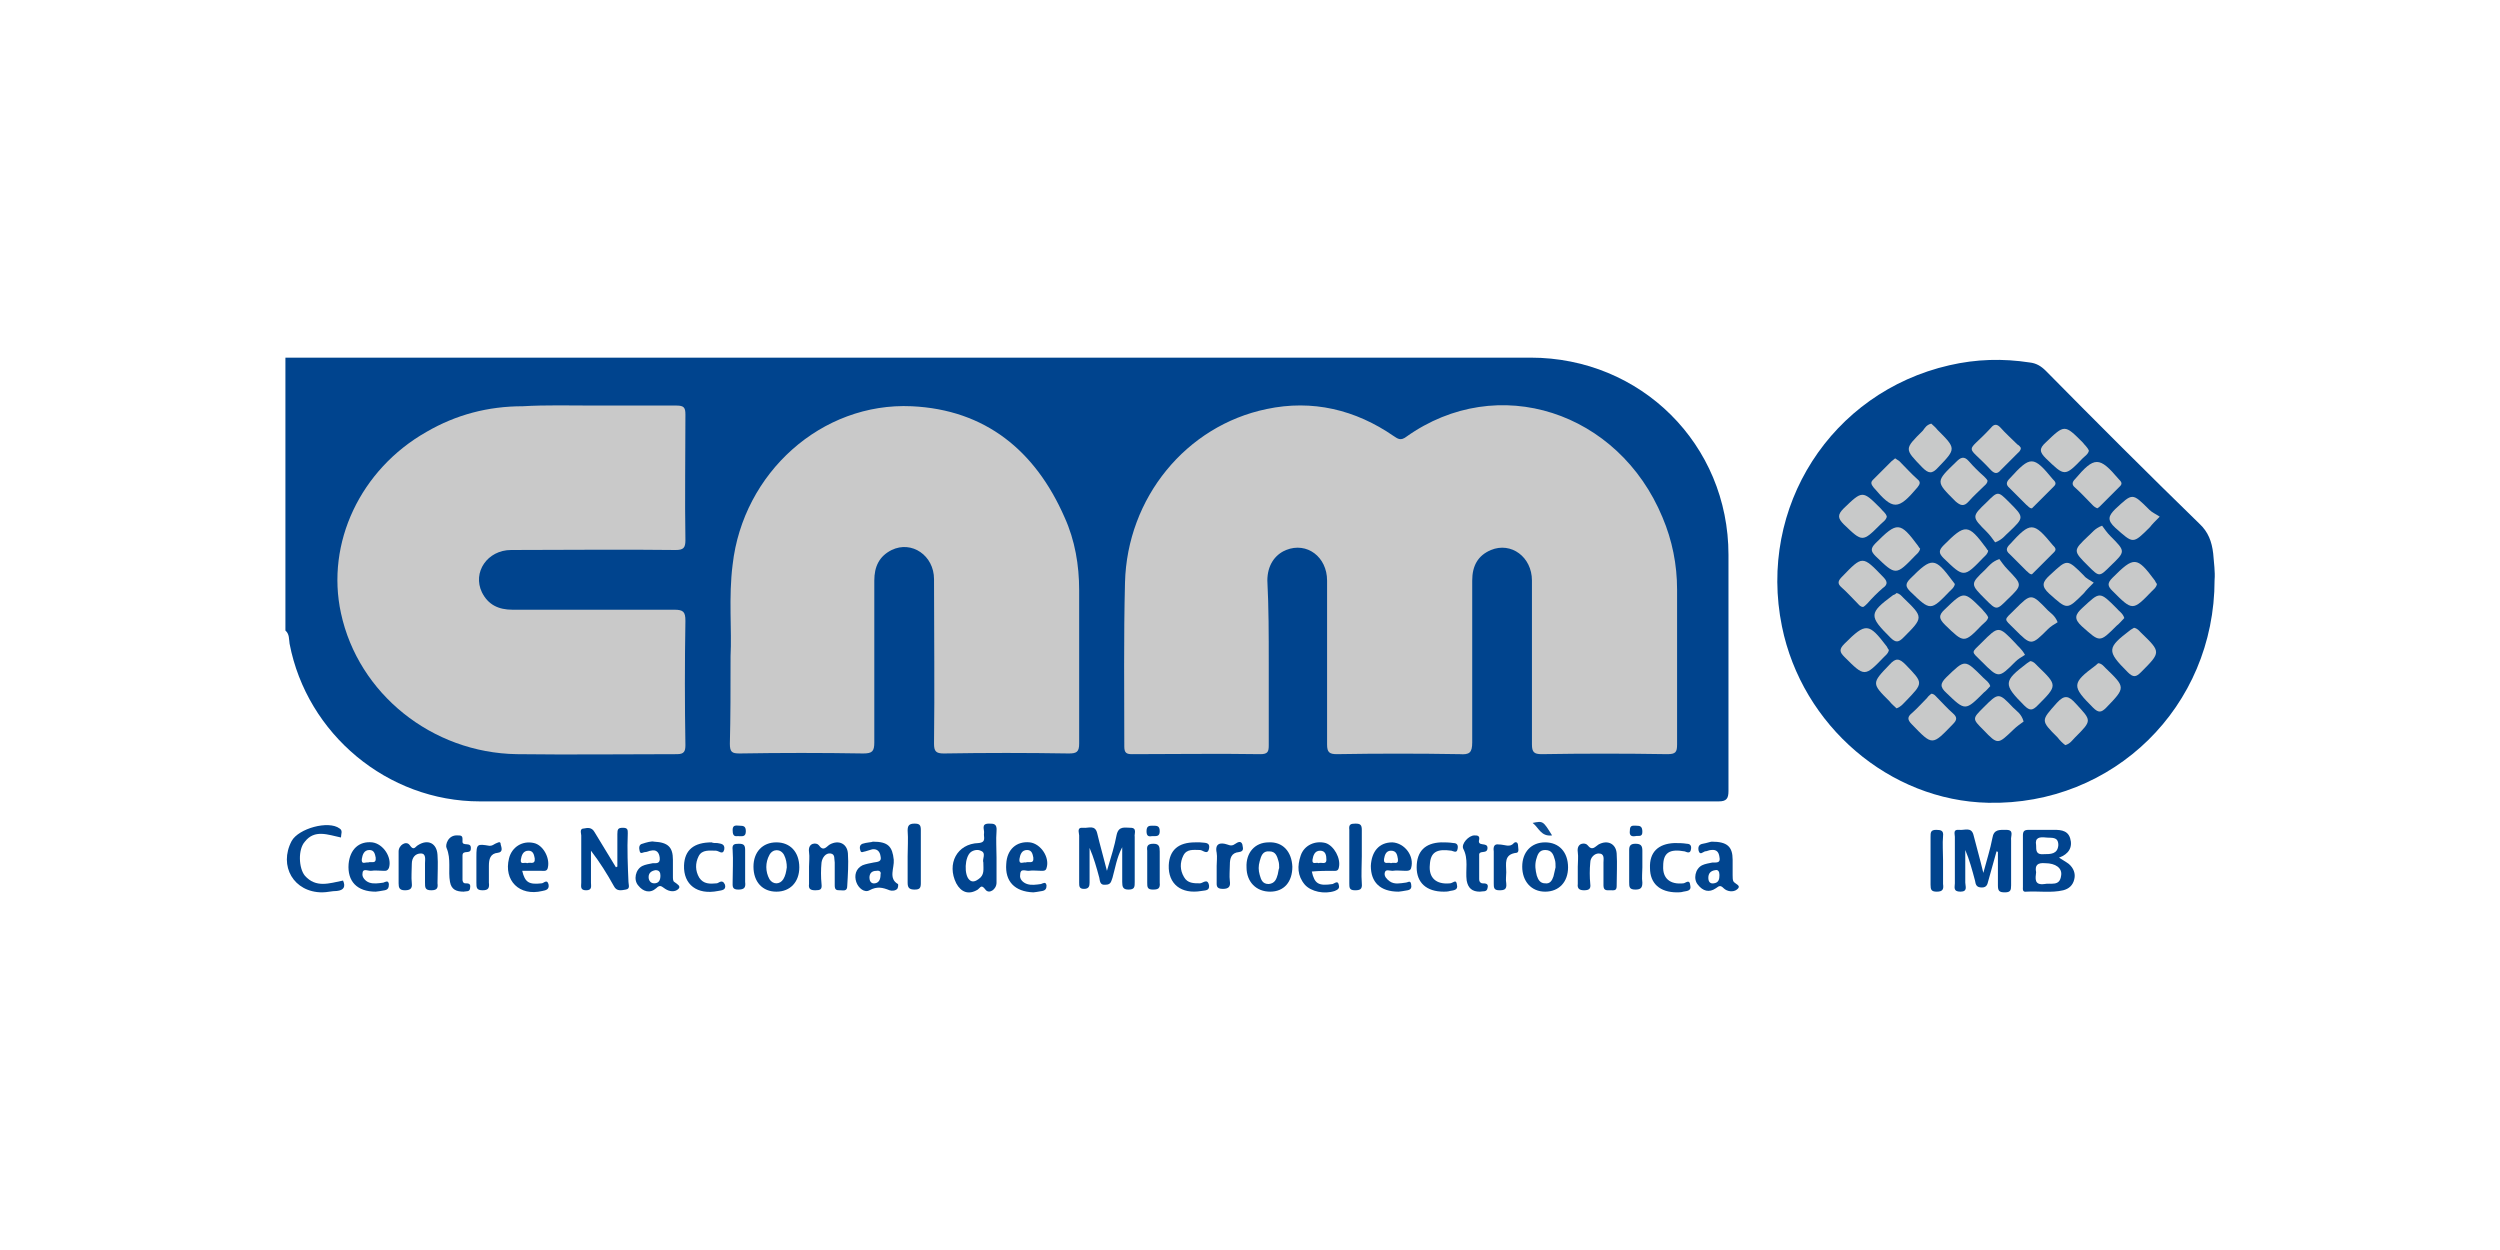 <?xml version="1.0" encoding="utf-8"?>
<!-- Generator: Adobe Illustrator 28.0.0, SVG Export Plug-In . SVG Version: 6.00 Build 0)  -->
<svg version="1.1" id="Capa_1" xmlns="http://www.w3.org/2000/svg" xmlns:xlink="http://www.w3.org/1999/xlink" x="0px" y="0px"
	 viewBox="0 0 360 180" style="enable-background:new 0 0 360 180;" xml:space="preserve">
<style type="text/css">
	.st0{fill:#00448E;}
	.st1{fill:#C9C9C9;}
	.st2{fill:#C8C9C9;}
	.st3{fill:#00448F;}
	.st4{fill:#01448F;}
	.st5{fill:#02458F;}
	.st6{fill:#01458F;}
	.st7{fill:#044690;}
	.st8{fill:#0D4E94;}
</style>
<g id="Layer_1">
</g>
<g>
	<path class="st0" d="M41.1,51.5c59.8,0,119.5,0,179.3,0c15.9,0,28.5,12.5,28.5,28.4c0,11.3,0,22.6,0,34c0,1.1-0.3,1.5-1.4,1.5
		c-59.5,0-118.9,0-178.4,0c-13.3,0-24.9-9.7-27.4-22.7c-0.1-0.6,0-1.4-0.6-1.9C41.1,77.6,41.1,64.6,41.1,51.5z"/>
	<path class="st0" d="M318.9,83.5c0,18.3-14.6,32.5-32.6,32.1c-14.2-0.3-26.8-11.1-29.7-25.4c-3.5-17.2,7.1-33.7,24.1-37.6
		c3.9-0.9,7.7-1,11.6-0.4c0.9,0.1,1.6,0.5,2.3,1.2c7.3,7.4,14.6,14.7,22.1,22c1.3,1.2,1.8,2.6,2,4.3C318.8,81,319,82.4,318.9,83.5z"
		/>
	<path class="st1" d="M182.7,95.4c0,4,0,7.9,0,11.9c0,0.9-0.1,1.3-1.2,1.3c-6.2-0.1-12.4,0-18.5,0c-0.8,0-1.1-0.2-1.1-1.1
		c0-7.9-0.1-15.7,0.1-23.6c0.3-12.2,8.8-22.6,20.4-25c6.6-1.4,12.8,0.1,18.3,3.9c0.6,0.4,1,0.7,1.8,0.1c13.2-9.4,30.6-3.6,36.9,11.6
		c1.4,3.3,2.1,6.8,2.1,10.4c0,7.4,0,14.8,0,22.3c0,1.1-0.2,1.4-1.4,1.4c-6-0.1-12.1-0.1-18.1,0c-1.1,0-1.4-0.3-1.4-1.4
		c0-7.9,0-15.7,0-23.6c0-3.4-3-5.6-5.9-4.4c-1.9,0.8-2.7,2.3-2.7,4.4c0,7.8,0,15.5,0,23.3c0,1.5-0.4,1.8-1.8,1.7
		c-5.9-0.1-11.8-0.1-17.7,0c-1.1,0-1.4-0.3-1.4-1.4c0-7.9,0-15.7,0-23.6c0-3.4-2.9-5.6-5.9-4.4c-1.7,0.7-2.7,2.3-2.7,4.4
		C182.7,87.5,182.7,91.4,182.7,95.4z"/>
	<path class="st1" d="M85.5,58.4c4,0,7.9,0,11.9,0c1.1,0,1.3,0.3,1.3,1.3c0,6-0.1,12.1,0,18.1c0,1.1-0.3,1.4-1.4,1.4
		c-7.9-0.1-15.8,0-23.7,0c-3.4,0-5.6,3.2-4.2,6.1c0.9,1.8,2.4,2.5,4.4,2.5c7.8,0,15.5,0,23.3,0c1.3,0,1.6,0.3,1.6,1.6
		c-0.1,6-0.1,12,0,17.9c0,0.9-0.2,1.3-1.2,1.3c-7.7,0-15.4,0.1-23.1,0c-12.2-0.2-22.8-8.7-25.3-20.3c-2.2-10.1,2.8-20.7,12.3-26.1
		c4.3-2.5,8.9-3.7,13.9-3.7C78.6,58.3,82.1,58.4,85.5,58.4z"/>
	<path class="st1" d="M105.2,94.5c0.2-3.8-0.3-8.5,0.3-13.2c1.5-13.2,12.8-23.4,25.8-22.8c10.6,0.5,17.8,6.4,22,16
		c1.5,3.3,2.1,6.9,2.1,10.5c0,7.4,0,14.7,0,22.1c0,1.2-0.4,1.4-1.5,1.4c-6-0.1-12-0.1-18,0c-1.1,0-1.4-0.3-1.4-1.4
		c0.1-7.9,0-15.8,0-23.7c0-3.4-3.2-5.6-6.1-4.2c-1.8,0.9-2.5,2.4-2.5,4.4c0,7.8,0,15.5,0,23.3c0,1.3-0.3,1.6-1.6,1.6
		c-5.9-0.1-11.9-0.1-17.8,0c-1.1,0-1.4-0.2-1.4-1.4C105.2,103.2,105.2,99.3,105.2,94.5z"/>
	<path class="st2" d="M287.3,78.1c-0.3-0.4-0.7-1-1.2-1.5c-2.2-2.2-2.2-2.2,0-4.3c1.6-1.6,1.6-1.6,3.2,0c2.2,2.2,2.2,2.2,0,4.3
		C288.8,77,288.4,77.7,287.3,78.1z"/>
	<path class="st2" d="M311,74.4c-0.7,0.7-1.1,1.1-1.4,1.5c-2.5,2.5-2.4,2.4-5,0.1c-1.2-1.1-1-1.7,0-2.7c2.5-2.3,2.4-2.4,4.9,0.1
		C309.9,73.8,310.4,74,311,74.4z"/>
	<path class="st2" d="M276.5,79c-0.1,0.5-0.4,0.7-0.7,1c-2.8,2.9-2.8,2.9-5.7,0.1c-0.7-0.7-0.8-1.1,0-1.9c3.1-3.1,3.5-3.1,6.1,0.4
		C276.3,78.8,276.4,78.9,276.5,79z"/>
	<path class="st2" d="M292.6,82.7c-0.4,0-0.5-0.3-0.8-0.5c-0.8-0.8-1.6-1.6-2.4-2.4c-0.6-0.5-0.5-0.9,0-1.4c3-3.3,3.4-3.3,6.2,0.1
		c0.3,0.3,0.6,0.6,0.2,1c-1,1-1.9,1.9-2.9,2.9C292.8,82.5,292.7,82.6,292.6,82.7z"/>
	<path class="st2" d="M286.3,79.3c-0.1,0.5-0.4,0.7-0.7,1c-2.8,2.9-2.8,2.9-5.7,0.1c-0.7-0.7-0.8-1.1,0-1.9c3.1-3.1,3.5-3.1,6.1,0.4
		C286.1,79.1,286.2,79.2,286.3,79.3z"/>
	<path class="st2" d="M302.7,75.7c0.3,0.4,0.7,1,1.2,1.5c2.2,2.2,2.2,2.2,0,4.3c-1.6,1.6-1.6,1.6-3.2,0c-2.2-2.2-2.2-2.2,0-4.3
		C301.2,76.8,301.6,76.1,302.7,75.7z"/>
	<path class="st2" d="M272.9,66c0.2,0.1,0.4,0.3,0.6,0.4c0.9,0.9,1.7,1.8,2.6,2.6c0.5,0.4,0.4,0.7,0,1.2c-2.8,3.3-3.5,3.3-6.3,0
		c-0.3-0.4-0.5-0.7-0.1-1.1c0.9-0.9,1.8-1.8,2.7-2.7C272.5,66.3,272.7,66.2,272.9,66z"/>
	<path class="st2" d="M268.3,87.4c-0.4,0-0.6-0.3-0.8-0.5c-0.8-0.8-1.5-1.6-2.3-2.3c-0.7-0.6-0.5-1,0.1-1.6c2.9-3,2.9-3,5.8,0
		c0.6,0.6,0.9,1.1,0,1.7c-0.8,0.7-1.5,1.4-2.2,2.2C268.7,87.1,268.5,87.3,268.3,87.4z"/>
	<path class="st2" d="M281.5,84.1c-0.1,0.5-0.4,0.7-0.7,1c-2.8,2.9-2.8,2.9-5.7,0.1c-0.7-0.7-0.8-1.1,0-1.9c3.1-3.1,3.5-3.1,6.1,0.4
		C281.3,83.8,281.4,84,281.5,84.1z"/>
	<path class="st2" d="M287.9,80.5c0.3,0.4,0.7,1,1.2,1.5c2.1,2.2,2.2,2.2,0,4.3c-1.6,1.6-1.6,1.6-3.2,0c-2.2-2.2-2.2-2.2,0-4.3
		C286.4,81.5,286.8,80.9,287.9,80.5z"/>
	<path class="st2" d="M301.5,83.9c-0.7,0.7-1.1,1.1-1.4,1.5c-2.5,2.5-2.4,2.4-5,0.1c-1.2-1.1-1-1.7,0.1-2.7c2.5-2.3,2.4-2.4,4.9,0.1
		C300.4,83.3,300.9,83.5,301.5,83.9z"/>
	<path class="st2" d="M310.6,84.1c-0.1,0.5-0.4,0.7-0.7,1c-2.8,2.9-2.8,2.9-5.7,0c-0.7-0.7-0.8-1.1,0-1.9c3.1-3.1,3.5-3.1,6.1,0.4
		C310.4,83.8,310.5,84,310.6,84.1z"/>
	<path class="st2" d="M273.1,85.4c0.5,0.1,0.7,0.4,1,0.7c2.9,2.8,2.9,2.8,0,5.7c-0.7,0.7-1.1,0.8-1.9,0c-3.1-3.1-3.1-3.5,0.4-6.1
		C272.9,85.6,273,85.5,273.1,85.4z"/>
	<path class="st2" d="M286.3,88.9c-0.1,0.5-0.6,0.8-0.9,1.1c-2.6,2.7-2.6,2.6-5.3,0c-0.9-0.9-1-1.4,0-2.3c2.7-2.6,2.7-2.6,5.3,0
		C285.7,88.1,286.1,88.4,286.3,88.9z"/>
	<path class="st2" d="M305.9,89c-0.4,0.4-0.7,0.8-1.1,1.1c-2.5,2.5-2.4,2.4-5,0.1c-1.2-1.1-1-1.7,0.1-2.7c2.5-2.3,2.4-2.4,4.9,0.1
		C305.1,88,305.7,88.3,305.9,89z"/>
	<path class="st2" d="M296.3,89.6c-0.5,0.3-1,0.6-1.4,1c-2.4,2.4-2.4,2.4-4.8,0c-1.6-1.6-1.6-1.2,0-2.8c2.4-2.4,2.4-2.4,4.8,0.1
		C295.3,88.3,295.9,88.6,296.3,89.6z"/>
	<path class="st2" d="M272,93.6c-0.1,0.5-0.4,0.7-0.7,1c-2.8,2.9-2.8,2.9-5.7,0c-0.7-0.7-0.8-1.1,0-1.9c3.1-3.1,3.5-3,6.1,0.4
		C271.8,93.3,271.9,93.5,272,93.6z"/>
	<path class="st2" d="M291.6,94.3c-0.5,0.3-1,0.6-1.4,1c-2.4,2.4-2.4,2.4-4.8,0c-1.6-1.6-1.6-1.2,0-2.8c2.4-2.4,2.4-2.4,4.8,0.1
		C290.6,93.1,291.1,93.4,291.6,94.3z"/>
	<path class="st2" d="M307.3,90.4c0.5,0.1,0.7,0.4,1,0.7c2.9,2.8,2.9,2.8,0,5.7c-0.7,0.7-1.1,0.8-1.9,0c-3.1-3.1-3-3.5,0.4-6.1
		C307,90.6,307.1,90.5,307.3,90.4z"/>
	<path class="st2" d="M273.1,102c-0.3-0.3-0.7-0.6-1-1c-2.6-2.6-2.6-2.6,0-5.3c0.9-1,1.4-0.9,2.3,0c2.6,2.7,2.6,2.6,0,5.3
		C274,101.4,273.7,101.8,273.1,102z"/>
	<path class="st2" d="M286.6,98.8c-0.3,0.3-0.5,0.6-0.9,0.9c-2.7,2.7-2.7,2.7-5.4,0.1c-1-0.9-0.9-1.4,0-2.3c2.7-2.6,2.6-2.6,5.3,0.1
		C286,98,286.4,98.2,286.6,98.8z"/>
	<path class="st2" d="M292.4,95.2c0.5,0.1,0.7,0.4,1,0.7c2.9,2.8,2.9,2.8,0,5.7c-0.7,0.7-1.1,0.8-1.9,0c-3.1-3.1-3-3.5,0.4-6.1
		C292.1,95.4,292.3,95.2,292.4,95.2z"/>
	<path class="st2" d="M302.2,95.5c0.5,0.1,0.7,0.4,1,0.7c2.9,2.8,2.9,2.8,0.1,5.7c-0.7,0.7-1.1,0.8-1.9,0c-3.1-3.1-3.1-3.5,0.4-6.1
		C301.9,95.7,302.1,95.5,302.2,95.5z"/>
	<path class="st2" d="M278.1,99.9c0.4,0,0.6,0.3,0.8,0.5c0.8,0.8,1.5,1.6,2.3,2.3c0.7,0.6,0.6,1,0,1.6c-3,3.1-2.9,3.1-5.9,0
		c-0.7-0.7-0.6-1.1,0-1.6c0.8-0.7,1.5-1.5,2.2-2.2C277.7,100.2,277.9,100.1,278.1,99.9z"/>
	<path class="st2" d="M291.4,103.9c-0.4,0.3-1,0.7-1.5,1.2c-2.2,2.1-2.2,2.2-4.3,0c-1.6-1.6-1.6-1.6,0-3.2c2.2-2.2,2.2-2.2,4.3,0
		C290.4,102.4,291.1,102.8,291.4,103.9z"/>
	<path class="st2" d="M297.4,107.3c-0.4-0.3-0.8-0.7-1.1-1.1c-2.5-2.5-2.4-2.4-0.1-5c1.1-1.2,1.7-1,2.7,0.1c2.3,2.5,2.4,2.4-0.1,4.9
		C298.4,106.6,298.1,107.1,297.4,107.3z"/>
	<path class="st2" d="M291,64.5c0,0.4-0.3,0.6-0.5,0.8c-0.8,0.8-1.6,1.6-2.4,2.4c-0.5,0.6-0.9,0.5-1.4,0c-3.7-4-3.7-2.1,0-6.1
		c0.4-0.5,0.8-0.6,1.3-0.1c0.8,0.9,1.7,1.7,2.5,2.5C290.7,64.1,290.9,64.3,291,64.5z"/>
	<path class="st2" d="M300.8,64.9c-0.1,0.5-0.6,0.8-0.9,1.1c-2.6,2.7-2.6,2.6-5.3,0c-0.9-0.9-1-1.4,0-2.3c2.7-2.6,2.7-2.6,5.3,0
		C300.2,64.1,300.6,64.4,300.8,64.9z"/>
	<path class="st2" d="M271.7,74.4c-0.1,0.5-0.6,0.8-0.9,1.1c-2.6,2.6-2.6,2.6-5.3,0c-0.9-0.9-0.9-1.4,0-2.3c2.7-2.6,2.7-2.6,5.3,0
		C271.1,73.6,271.6,73.9,271.7,74.4z"/>
	<path class="st2" d="M278.1,61c0.3,0.3,0.6,0.5,0.9,0.9c2.7,2.7,2.7,2.7,0.1,5.4c-0.9,1-1.4,0.9-2.3,0c-2.6-2.7-2.6-2.6,0.1-5.3
		C277.2,61.6,277.4,61.2,278.1,61z"/>
	<path class="st2" d="M286.2,69.2c0,0.4-0.3,0.6-0.5,0.8c-0.7,0.7-1.5,1.4-2.2,2.2c-0.7,0.8-1.2,0.6-1.9,0c-2.9-2.9-2.9-2.8,0.1-5.7
		c0.6-0.6,1.1-0.9,1.8-0.1c0.7,0.8,1.4,1.5,2.2,2.2C285.9,68.8,286.1,69,286.2,69.2z"/>
	<path class="st2" d="M292.6,73.2c-0.4,0-0.5-0.3-0.8-0.5c-0.8-0.8-1.6-1.6-2.4-2.4c-0.6-0.5-0.5-0.9,0-1.4c3-3.3,3.4-3.3,6.2,0.1
		c0.3,0.3,0.6,0.6,0.2,1c-1,1-1.9,1.9-2.9,2.9C292.8,73,292.7,73.1,292.6,73.2z"/>
	<path class="st2" d="M302,73.2c-0.2-0.1-0.4-0.2-0.6-0.4c-0.9-0.9-1.7-1.8-2.6-2.6c-0.5-0.4-0.4-0.8,0-1.2c2.8-3.3,3.5-3.3,6.3,0
		c0.3,0.3,0.6,0.6,0.2,1c-1,1-1.9,1.9-2.9,2.9C302.3,73,302.2,73.1,302,73.2z"/>
	<path class="st3" d="M288.9,119.5c-1,0-1.8-0.1-2,1.2c-0.3,1.6-0.8,3.1-1.3,5c-0.5-2.1-1-3.8-1.4-5.4c-0.3-1.3-1.3-0.7-2.1-0.8
		c-0.9-0.1-0.6,0.6-0.6,1c0,2.2,0,4.4,0,6.7c0,0.5-0.3,1.2,0.8,1.2c1.1,0,0.7-0.8,0.7-1.3c0-1.6,0-3.1,0-4.7c0.6,1.4,1,2.9,1.4,4.4
		c0.1,0.6,0.2,1,1,1c0.7,0,0.8-0.5,0.9-0.9c0.4-1.4,0.8-2.9,1.2-4.3c0.1,0,0.1,0,0.2,0.1c0,1.6,0,3.2,0,4.8c0,0.8,0.2,1,1,1
		c0.8,0,0.9-0.3,0.9-1c0-2.2,0-4.4,0-6.5C289.5,120.4,290.1,119.5,288.9,119.5z"/>
	<path class="st3" d="M162.8,119.2c-0.8,0-1.7-0.3-2,1c-0.3,1.6-0.8,3.2-1.4,5.2c-0.5-2-1-3.7-1.4-5.4c-0.3-1.3-1.3-0.7-2-0.8
		c-1-0.1-0.6,0.7-0.6,1.1c0,2.3,0,4.5,0,6.8c0,0.5,0,0.9,0.7,0.9c0.7,0,0.8-0.4,0.8-0.9c0-1.7,0-3.3,0-5c0.6,1.4,1,2.8,1.4,4.3
		c0.1,0.5,0.1,1.1,0.9,1c0.8,0,0.8-0.5,1-1c0.4-1.4,0.6-2.9,1.4-4.4c0,1.8,0,3.4,0,5c0,0.7,0.1,1.1,0.9,1.1c0.9,0,0.9-0.4,0.9-1.1
		c0-2.2,0-4.4,0-6.5C163.3,120.1,163.8,119.2,162.8,119.2z"/>
	<path class="st4" d="M297.9,124.4c-0.4-0.3-0.8-0.5-1.4-0.9c1.4-0.5,2-1.5,1.6-2.8c-0.4-1.3-1.7-1.2-2.7-1.2c-1.1,0-2.2,0-3.3,0
		c-0.6,0-0.8,0.2-0.8,0.8c0,2.5,0,4.9,0,7.4c0,0.3-0.1,0.8,0.5,0.7c1.8-0.1,3.6,0.2,5.3-0.2c0.8-0.2,1.4-0.7,1.6-1.6
		C298.9,125.8,298.6,125,297.9,124.4z M294.6,120.6c0.8,0.1,1.8-0.2,1.8,1.1c-0.1,1.3-1.1,1.3-2.1,1.3c-1.1,0.1-1.1-0.5-1.1-1.3
		C293,120.6,293.7,120.5,294.6,120.6z M296.8,126.1c-0.2,1.6-1.5,1-2.4,1.2c-1.5,0.2-1.3-0.8-1.2-1.7c-0.2-1,0.2-1.4,1.3-1.3
		C296,124.3,297,125,296.8,126.1z"/>
	<path class="st3" d="M90.4,120c0-0.5,0-0.8-0.7-0.8c-0.7,0-0.8,0.2-0.8,0.9c0,1.6,0,3.2,0,4.7c-0.1,0-0.2,0.1-0.2,0.1
		c-1-1.7-2.1-3.4-3.1-5.1c-0.4-0.7-1-0.6-1.5-0.5c-0.7,0-0.4,0.7-0.4,1c0,2.3,0,4.5,0,6.8c0,0.5-0.2,1.1,0.7,1.1
		c0.9,0,0.7-0.6,0.7-1.1c0-1.5,0-3.1,0-4.6c1.3,1.7,2.3,3.3,3.3,5.1c0.4,0.8,1.1,0.6,1.7,0.5c0.7-0.1,0.4-0.7,0.4-1.1
		C90.4,124.7,90.3,122.3,90.4,120z"/>
	<path class="st4" d="M142.4,118.6c-1.2,0-0.6,0.9-0.7,1.4c-0.1,0.5,0.4,1.3-0.8,1.4c-3.1,0.1-4.6,3-3.2,5.8
		c0.7,1.3,1.8,1.7,3.1,0.9c0.4-0.3,0.5-0.8,1.1,0c0.5,0.7,1.6,0,1.6-1c0-1.2,0-2.4,0-3.6c0-1.3-0.1-2.6,0-3.8
		C143.6,118.6,143.1,118.6,142.4,118.6z M141.6,124.2c0,1,0.2,1.8-0.7,2.4c-0.4,0.3-0.9,0.5-1.3,0.1c-0.8-0.7-0.7-3.3,0.2-4
		c0.4-0.3,1-0.4,1.4-0.2C142.1,122.8,141.4,123.7,141.6,124.2z"/>
	<path class="st5" d="M43.9,126.1c-0.9-1.1-1-3.8,0-4.9c1.4-1.8,3.3-1,5.2-0.6c0-0.5,0.3-1-0.2-1.3c-1.6-1.2-5.9,0-6.9,1.8
		c-1.9,3.6,0.3,7.4,4.4,7.4c0.7,0,1.4-0.2,2.1-0.2c1-0.1,1.3-0.6,0.9-1.5C47.4,127.2,45.5,127.9,43.9,126.1z"/>
	<path class="st5" d="M182.7,121.3c-2,0-3.3,1.5-3.2,3.6c0,2.1,1.4,3.5,3.4,3.5c2,0,3.2-1.4,3.2-3.6
		C186,122.6,184.7,121.2,182.7,121.3z M184,125.9c-0.2,0.7-0.4,1.3-1.3,1.4c-0.9,0-1.1-0.6-1.3-1.3c-0.2-0.7-0.2-1.3,0-2
		c0.2-0.7,0.4-1.5,1.4-1.4c0.9,0,1.1,0.7,1.3,1.4c0.1,0.3,0.1,0.7,0.1,1C184.1,125.2,184.1,125.5,184,125.9z"/>
	<path class="st5" d="M111.8,121.3c-2,0-3.3,1.4-3.3,3.5c0,2.2,1.3,3.6,3.3,3.6c2,0,3.3-1.4,3.3-3.5
		C115.1,122.7,113.8,121.3,111.8,121.3z M112.8,126.6c-0.5,0.8-1.5,0.8-2,0c-0.6-1.1-0.6-2.4,0-3.5c0.5-0.9,1.6-0.9,2.1,0
		c0.3,0.6,0.4,1.2,0.4,1.8C113.2,125.6,113.1,126.1,112.8,126.6z"/>
	<path class="st5" d="M222.5,121.3c-2,0-3.3,1.4-3.3,3.5c0,2.1,1.3,3.6,3.3,3.6c2,0,3.3-1.4,3.3-3.5
		C225.8,122.7,224.5,121.3,222.5,121.3z M223.7,126.2c-0.2,0.6-0.5,1.1-1.2,1c-0.7,0-1-0.5-1.2-1.1c-0.2-0.8-0.3-1.5-0.1-2.3
		c0.2-0.7,0.4-1.4,1.3-1.4c1,0,1.2,0.7,1.4,1.4c0.1,0.3,0.1,0.7,0.1,1.1C223.9,125.3,223.8,125.8,223.7,126.2z"/>
	<path class="st6" d="M249.6,126.9c-0.1-0.2-0.1-0.6-0.1-0.9c0-0.7,0-1.5,0-2.2c0-1.9-0.8-2.6-3-2.6c-0.2,0-0.7,0.2-1.3,0.3
		c-0.6,0.1-0.7,0.5-0.6,1c0.2,0.7,0.6,0.2,0.9,0.1c0.3,0,0.6-0.2,0.9-0.2c0.8-0.1,1.1,0.3,1.2,1c0.2,0.9-0.4,0.8-1,0.8
		c-0.5,0.1-1.1,0.2-1.5,0.4c-1,0.5-1.3,2-0.6,2.8c0.7,0.9,1.6,1.2,2.6,0.5c0.5-0.4,0.7-0.4,1.1,0c0.5,0.5,1.4,0.6,1.9,0.2
		C250.9,127.5,249.8,127.3,249.6,126.9z M246.8,127.2c-0.6,0.1-0.8-0.3-0.8-0.8c0-0.6,0.3-1,1-1.1c0.4-0.1,0.6,0.2,0.6,0.7
		C247.6,126.6,247.5,127.1,246.8,127.2z"/>
	<path class="st3" d="M232.8,122.9c-0.1-1.4-1.3-2-2.6-1.3c-0.5,0.3-0.9,1-1.6,0.1c-0.3-0.4-1.6-0.4-1.4,1c0.1,0.7,0,1.4,0,2.1
		c0,0.8,0,1.7,0,2.5c-0.1,0.7,0.3,0.9,0.9,0.9c0.7,0,1-0.2,0.9-0.9c-0.1-1-0.1-2.1,0-3.1c0-0.7,0.6-1.3,1.2-1.3
		c0.9,0,0.7,0.8,0.7,1.3c0,1.1,0,2.2,0,3.3c0,0.8,0.5,0.7,1,0.7c0.5,0,0.9,0.1,0.9-0.6C232.8,125.9,232.9,124.4,232.8,122.9z"/>
	<path class="st3" d="M63,123.1c-0.1-1.7-1.4-2.3-2.8-1.4c-0.4,0.2-0.6,0.9-1.2,0c-0.5-0.7-1.6,0-1.6,0.9c0,0.7,0,1.5,0,2.2
		c0,0.8,0,1.6,0,2.4c0,0.6,0.1,1,0.9,1c0.7,0,1.1-0.2,1-1c-0.1-0.9,0-1.9,0-2.8c0-0.9,0.5-1.5,1.3-1.5c0.8,0,0.6,0.9,0.6,1.4
		c0,0.9,0,1.9,0,2.8c0,0.7,0,1.1,0.9,1.1c0.8,0,1-0.3,0.9-1C63,125.8,63.1,124.4,63,123.1z"/>
	<path class="st6" d="M97.1,127c-0.2-0.1-0.2-0.5-0.2-0.8c0-0.8,0-1.6,0-2.4c0-1.8-0.7-2.5-2.7-2.6c-0.4-0.1-1.1,0.1-1.7,0.3
		c-0.5,0.1-0.5,0.6-0.4,1c0.1,0.6,0.5,0.2,0.8,0.2c0.3,0,0.6-0.2,0.8-0.2c0.8-0.2,1.2,0.2,1.3,1c0.1,0.9-0.5,0.8-1,0.8
		c-0.5,0.1-1.1,0.2-1.5,0.4c-1,0.5-1.3,2-0.6,2.8c0.7,0.9,1.7,1.2,2.6,0.4c0.6-0.6,0.8-0.2,1.3,0.1c0.6,0.4,1.4,0.5,1.9,0
		C98.1,127.6,97.5,127.3,97.1,127z M95.1,126.1c0,0.6-0.2,1.1-0.9,1.1c-0.5,0-0.8-0.4-0.8-0.9c0-0.6,0.4-0.9,1-1
		C95,125.3,95.1,125.7,95.1,126.1z"/>
	<path class="st3" d="M122.1,122.9c-0.1-1.4-1.3-2-2.6-1.3c-0.5,0.3-0.9,1.1-1.6,0.1c-0.3-0.4-1.6-0.4-1.4,1c0.1,0.7,0,1.4,0,2.1
		c0,0.8,0,1.7,0,2.5c-0.1,0.7,0.2,0.9,0.9,0.9c0.7,0,1-0.1,0.9-0.9c-0.1-1-0.1-2.1,0-3.1c0.1-0.7,0.6-1.4,1.3-1.3
		c0.7,0.1,0.5,0.8,0.6,1.3c0,1.1,0,2.2,0,3.3c0,0.7,0.3,0.7,0.8,0.7c0.4,0,1,0.2,1-0.6C122.1,125.9,122.2,124.4,122.1,122.9z"/>
	<path class="st6" d="M128.7,123.8c-0.2-1.9-0.8-2.6-3-2.6c-0.2,0.1-0.9,0.1-1.5,0.3c-0.5,0.2-0.4,0.7-0.3,1
		c0.1,0.4,0.5,0.1,0.7,0.1c0.3-0.1,0.7-0.2,1-0.3c0.7-0.1,1.1,0.3,1.2,1c0.2,0.8-0.4,0.8-1,0.9c-0.5,0.1-1.1,0.2-1.6,0.4
		c-1,0.5-1.2,1.5-0.9,2.4c0.3,0.9,1.2,1.6,1.9,1.2c1.1-0.6,1.9-0.4,2.9,0c0.3,0.1,0.8,0.1,1.1-0.2c0.1-0.1,0.2-0.6,0.1-0.7
		C127.9,126.5,128.8,125,128.7,123.8z M126.8,125.9c0,0.7-0.2,1.2-0.8,1.3c-0.6,0.1-0.8-0.4-0.8-0.8c0-0.6,0.3-1,1-1
		C126.7,125.3,126.9,125.6,126.8,125.9z"/>
	<path class="st5" d="M53.4,125.4c0.6-0.1,1.3,0,1.9,0c0.3,0,0.5,0,0.7-0.4c0.5-1.5-0.8-3.5-2.4-3.7c-1.9-0.2-3.2,1-3.4,3.1
		c-0.2,2.5,1.2,4,3.9,4c0.2,0,0.7-0.1,1.3-0.2c0.5-0.1,0.6-0.4,0.6-0.9c-0.1-0.6-0.5-0.3-0.8-0.2c-0.7,0.1-1.4,0.2-2,0
		c-0.6-0.2-1.1-0.8-1-1.3C52.2,125,52.9,125.4,53.4,125.4z M52.1,123.7c0.1-0.6,0.3-1.3,1.1-1.3c0.7,0,0.8,0.6,0.9,1.1
		c0.1,1-0.7,0.5-1.1,0.7C52.7,124.1,52,124.6,52.1,123.7z"/>
	<path class="st5" d="M78,125.4c0.4,0,0.8,0.1,0.9-0.5c0.3-1.4-0.7-3.2-2-3.5c-1.7-0.4-3.2,0.6-3.6,2.2c-0.8,3.2,1.5,5.5,4.8,4.7
		c0.5-0.1,1-0.2,0.9-0.9c-0.2-0.9-0.7-0.2-1-0.2c-1.8,0.2-2.4-0.1-2.8-1.8C76,125.4,77,125.4,78,125.4z M75.9,124.3
		c-0.3-0.2-1,0.3-0.9-0.5c0.1-0.6,0.3-1.3,1.1-1.3c0.7,0,0.8,0.6,0.9,1.1C77.1,124.6,76.3,124.1,75.9,124.3z"/>
	<path class="st5" d="M148.1,125.4c0.6-0.1,1.3,0,1.9,0c0.3,0,0.6,0,0.7-0.4c0.5-1.5-0.8-3.5-2.4-3.7c-1.9-0.2-3.3,1-3.4,3.1
		c-0.2,2.5,1.2,4,3.9,4.1c0.2,0,0.7-0.1,1.3-0.2c0.5-0.1,0.6-0.4,0.6-0.8c-0.1-0.6-0.5-0.3-0.8-0.2c-0.7,0.1-1.4,0.2-2,0
		c-0.6-0.2-1.1-0.7-1-1.3C146.9,125,147.6,125.4,148.1,125.4z M146.8,123.7c0.1-0.6,0.3-1.3,1.1-1.3c0.7,0,0.8,0.6,0.9,1.1
		c0.1,1-0.7,0.5-1.1,0.7C147.4,124.1,146.7,124.6,146.8,123.7z"/>
	<path class="st5" d="M191.9,125.4c0.4,0,0.8,0.1,0.9-0.5c0.3-1.3-0.7-3.1-1.9-3.5c-1.5-0.4-3.1,0.3-3.6,1.8
		c-0.5,1.5-0.5,2.9,0.6,4.2c0.9,1,2.8,1.4,4.3,0.9c0.5-0.2,0.7-0.4,0.6-0.8c-0.1-0.8-0.6-0.3-0.9-0.2c-2,0.3-2.6,0-3-1.8
		C190,125.4,191,125.4,191.9,125.4z M189.9,124.3c-0.3-0.2-1,0.3-0.9-0.5c0.1-0.6,0.3-1.3,1.1-1.3c0.8,0,0.9,0.7,0.9,1.3
		C191,124.6,190.2,124.1,189.9,124.3z"/>
	<path class="st5" d="M200.5,125.4c0.6-0.1,1.3,0,1.9,0c0.3,0,0.7,0,0.8-0.4c0.5-1.7-0.9-3.6-2.7-3.7c-1.9,0-3,1.3-3.1,3.4
		c0,2.3,1.3,3.7,4,3.7c0.2,0,0.7-0.1,1.3-0.2c0.5-0.1,0.6-0.4,0.5-0.9c-0.1-0.6-0.5-0.2-0.8-0.2c-0.8,0.1-1.6,0.3-2.3-0.2
		c-0.4-0.3-0.8-0.7-0.7-1.2C199.5,125.1,200.1,125.4,200.5,125.4z M199.3,123.7c0.1-0.6,0.3-1.2,1-1.2c0.8,0,0.9,0.6,1,1.2
		c0.1,0.9-0.6,0.4-1,0.6C200,124.1,199.2,124.6,199.3,123.7z"/>
	<path class="st7" d="M242.4,127.2c-1.9,0.2-3-0.7-2.9-2.5c0-1.9,0.9-2.5,3.1-2.1c0.3,0.1,0.8,0.4,0.9-0.3c0.1-0.5-0.1-0.8-0.6-0.8
		c-0.6-0.1-1.2-0.1-1.8-0.1c-2.3,0.1-3.6,1.3-3.5,3.6c0,2.2,1.4,3.5,3.9,3.5c0.2,0,0.6,0,0.9-0.1c0.5-0.1,1.2-0.1,1-0.9
		C243.3,126.5,242.7,127.2,242.4,127.2z"/>
	<path class="st7" d="M208.8,127.2c-2,0.2-3.1-0.8-2.9-2.7c0.1-1.8,1-2.3,3.1-2c0.4,0.1,0.8,0.4,0.9-0.3c0.1-0.5-0.1-0.8-0.6-0.8
		c-0.6-0.1-1.2-0.1-1.8-0.1c-2.3,0.1-3.5,1.3-3.5,3.6c0,2.2,1.4,3.5,3.9,3.5c0.2,0,0.6,0,0.9-0.1c0.5-0.1,1.2-0.1,1-0.9
		C209.7,126.5,209.2,127.2,208.8,127.2z"/>
	<path class="st7" d="M172.8,127.2c-0.9,0-1.8,0-2.3-0.9c-0.6-1-0.6-2.1-0.1-3.1c0.5-1,1.5-0.8,2.4-0.8c0.4,0,1.1,0.8,1.3-0.2
		c0.2-1-0.7-0.8-1.3-0.9c-0.2,0-0.5,0-0.7,0c-2.4,0-3.7,1.1-3.8,3.3c-0.1,2.7,1.8,4.2,4.7,3.7c0.5-0.1,1.2,0,1.1-0.8
		C173.9,126.4,173.2,127.2,172.8,127.2z"/>
	<path class="st7" d="M103.2,127.2c-1,0.1-1.9,0.1-2.5-0.8c-0.6-1-0.6-2.1-0.1-3.1c0.5-1,1.6-0.8,2.5-0.8c0.4,0,1,0.7,1.2-0.2
		c0.1-0.8-0.5-0.8-1-0.9c-0.3,0-0.7,0-0.8-0.1c-2.6,0-3.9,1.1-4,3.3c-0.1,2.8,1.9,4.3,4.9,3.7c0.5-0.1,1.2-0.1,1-0.9
		C104,126.5,103.5,127.2,103.2,127.2z"/>
	<path class="st6" d="M214.2,122.1c0-0.9-1.5-0.1-1.2-1.2c0.1-0.6-0.3-0.6-0.7-0.6c-0.8,0-1.9,1.2-1.6,1.9c0.8,1.5,0.3,3.1,0.5,4.6
		c0.2,1.1,0.8,1.6,1.9,1.6c0.4-0.1,1,0.1,1.1-0.5c0.2-0.7-0.3-0.7-0.8-0.7c-0.3-0.1-0.4-0.3-0.4-0.6c0-1.1,0-2.3,0-3.4
		C212.9,122.3,214.2,123.1,214.2,122.1z"/>
	<path class="st6" d="M67.8,122.2c0.1-1.1-1.3-0.2-1.2-1.1c0-0.1,0-0.2,0-0.3c0-0.5-0.3-0.5-0.7-0.5c-1.4-0.1-1.8,1.4-1.6,1.8
		c0.7,1.6,0.2,3.3,0.5,4.9c0.2,1.1,0.9,1.4,2,1.4c0.3-0.1,0.9,0.1,0.9-0.6c0.1-0.6-0.3-0.6-0.7-0.6c-0.3,0-0.4-0.3-0.4-0.5
		c0-1.2,0-2.4,0-3.5C66.6,122.3,67.8,123.1,67.8,122.2z"/>
	<path class="st0" d="M131.7,118.6c-0.8,0-1,0.3-1,1c0.1,1.2,0,2.5,0,3.7c0,1.3,0,2.6,0,3.8c0,0.7,0.2,1,1,1c0.7,0,0.9-0.2,0.9-0.9
		c0-2.6,0-5.1,0-7.7C132.6,118.8,132.4,118.6,131.7,118.6z"/>
	<path class="st0" d="M196.1,123.3c0-1.3,0-2.6,0-3.8c0-0.7-0.2-0.9-0.9-0.9c-0.7,0-1,0.1-0.9,0.9c0,2.6,0,5.1,0,7.7
		c0,0.6,0,1,0.8,1c0.7,0,1.1-0.1,1-1C196,125.9,196.1,124.6,196.1,123.3z"/>
	<path class="st0" d="M278.8,119.5c-0.8,0-0.8,0.4-0.8,1c0,2.3,0,4.6,0,6.9c0,0.7,0.1,1,0.9,1c0.9,0,1-0.4,0.9-1.1
		c0-1.1,0-2.3,0-3.4c0-1.2-0.1-2.4,0-3.5C279.9,119.6,279.5,119.5,278.8,119.5z"/>
	<path class="st4" d="M71.3,121.5c-0.2,0.1-0.4,0.3-0.8,0.3c-1.8-0.3-1.9-0.3-1.9,1.6c0,0.5,0,1,0,1.5c0,0.7,0,1.5,0,2.2
		c0,0.7,0,1.1,0.9,1.1c0.8,0,1-0.3,0.9-1.1c0-0.8,0-1.6,0-2.4c0-1,0.2-1.8,1.3-1.9c0.8-0.1,0.5-0.8,0.4-1.2
		C72.1,121,71.6,121.4,71.3,121.5z"/>
	<path class="st4" d="M177.9,121.5c-0.4,0.3-0.7,0.3-1.2,0.1c-0.9-0.3-1.8-0.2-1.5,1.2c0.1,0.6,0,1.3,0,1.9c0,0.7,0,1.5,0,2.2
		c0,0.6-0.1,1.1,0.9,1.1c0.9,0,1.1-0.4,1-1.1c-0.1-0.8,0-1.6,0-2.4c0-0.9,0.2-1.7,1.3-1.8c0.9-0.1,0.5-0.8,0.5-1.1
		C178.7,121,178.2,121.3,177.9,121.5z"/>
	<path class="st4" d="M218,121.4c-0.6,0.7-1.3,0.2-2.2,0.2c-0.6-0.1-0.8,0.3-0.7,1c0,1.5,0,3.1,0,4.6c0,0.6,0,1,0.8,1
		c0.7,0,1.1-0.1,1-1c-0.1-0.5,0-1.1,0-1.6c0-1.2-0.4-2.6,1.5-2.8c0.4-0.1,0.2-0.7,0.2-1C218.6,121.2,218.2,121.2,218,121.4z"/>
	<path class="st0" d="M235.5,121.5c-0.7,0-0.9,0.3-0.9,0.9c0,1.5,0,3,0,4.6c0,0.7,0,1.1,0.9,1.1c0.8,0,1-0.3,1-1
		c-0.1-0.7,0-1.5,0-2.2c0-0.8,0-1.6,0-2.4C236.5,121.8,236.3,121.5,235.5,121.5z"/>
	<path class="st0" d="M167,122.6c0-0.7-0.1-1.1-0.9-1.1c-0.8,0-1,0.3-0.9,1c0,0.7,0,1.5,0,2.2c0,0.8,0,1.6,0,2.4c0,0.6,0,1,0.8,1
		c0.7,0,1.1-0.1,1-1C167,125.6,167,124.1,167,122.6z"/>
	<path class="st0" d="M107.3,124.8c0-0.8,0-1.6,0-2.4c0-0.7-0.2-0.9-0.9-0.9c-0.7,0-1,0.1-0.9,0.9c0.1,1.5,0,3,0,4.6
		c0,0.6-0.1,1.1,0.8,1.1c0.9,0,1.1-0.3,1-1.1C107.3,126.3,107.3,125.5,107.3,124.8z"/>
	<path class="st8" d="M223.5,120.3c-1.3-2.1-1.3-2.1-2.8-1.8C221.6,119.2,221.9,120.5,223.5,120.3z"/>
	<path class="st0" d="M235.5,120.4c0.4-0.1,1,0.2,1-0.6c0-0.8-0.3-0.9-0.9-0.9c-0.5,0-0.9-0.1-0.9,0.7
		C234.6,120.3,234.9,120.5,235.5,120.4z"/>
	<path class="st0" d="M166,118.9c-0.5,0-0.9,0-0.9,0.8c0,0.7,0.3,0.8,0.8,0.7c0.6,0,1.1,0.1,1.1-0.7
		C167,118.9,166.6,118.9,166,118.9z"/>
	<path class="st0" d="M106.2,120.4c0.6,0,1.2,0.2,1.2-0.7c0-0.7-0.3-0.8-0.9-0.8c-0.4,0-1-0.2-1,0.6
		C105.5,120.1,105.6,120.5,106.2,120.4z"/>
</g>
</svg>
